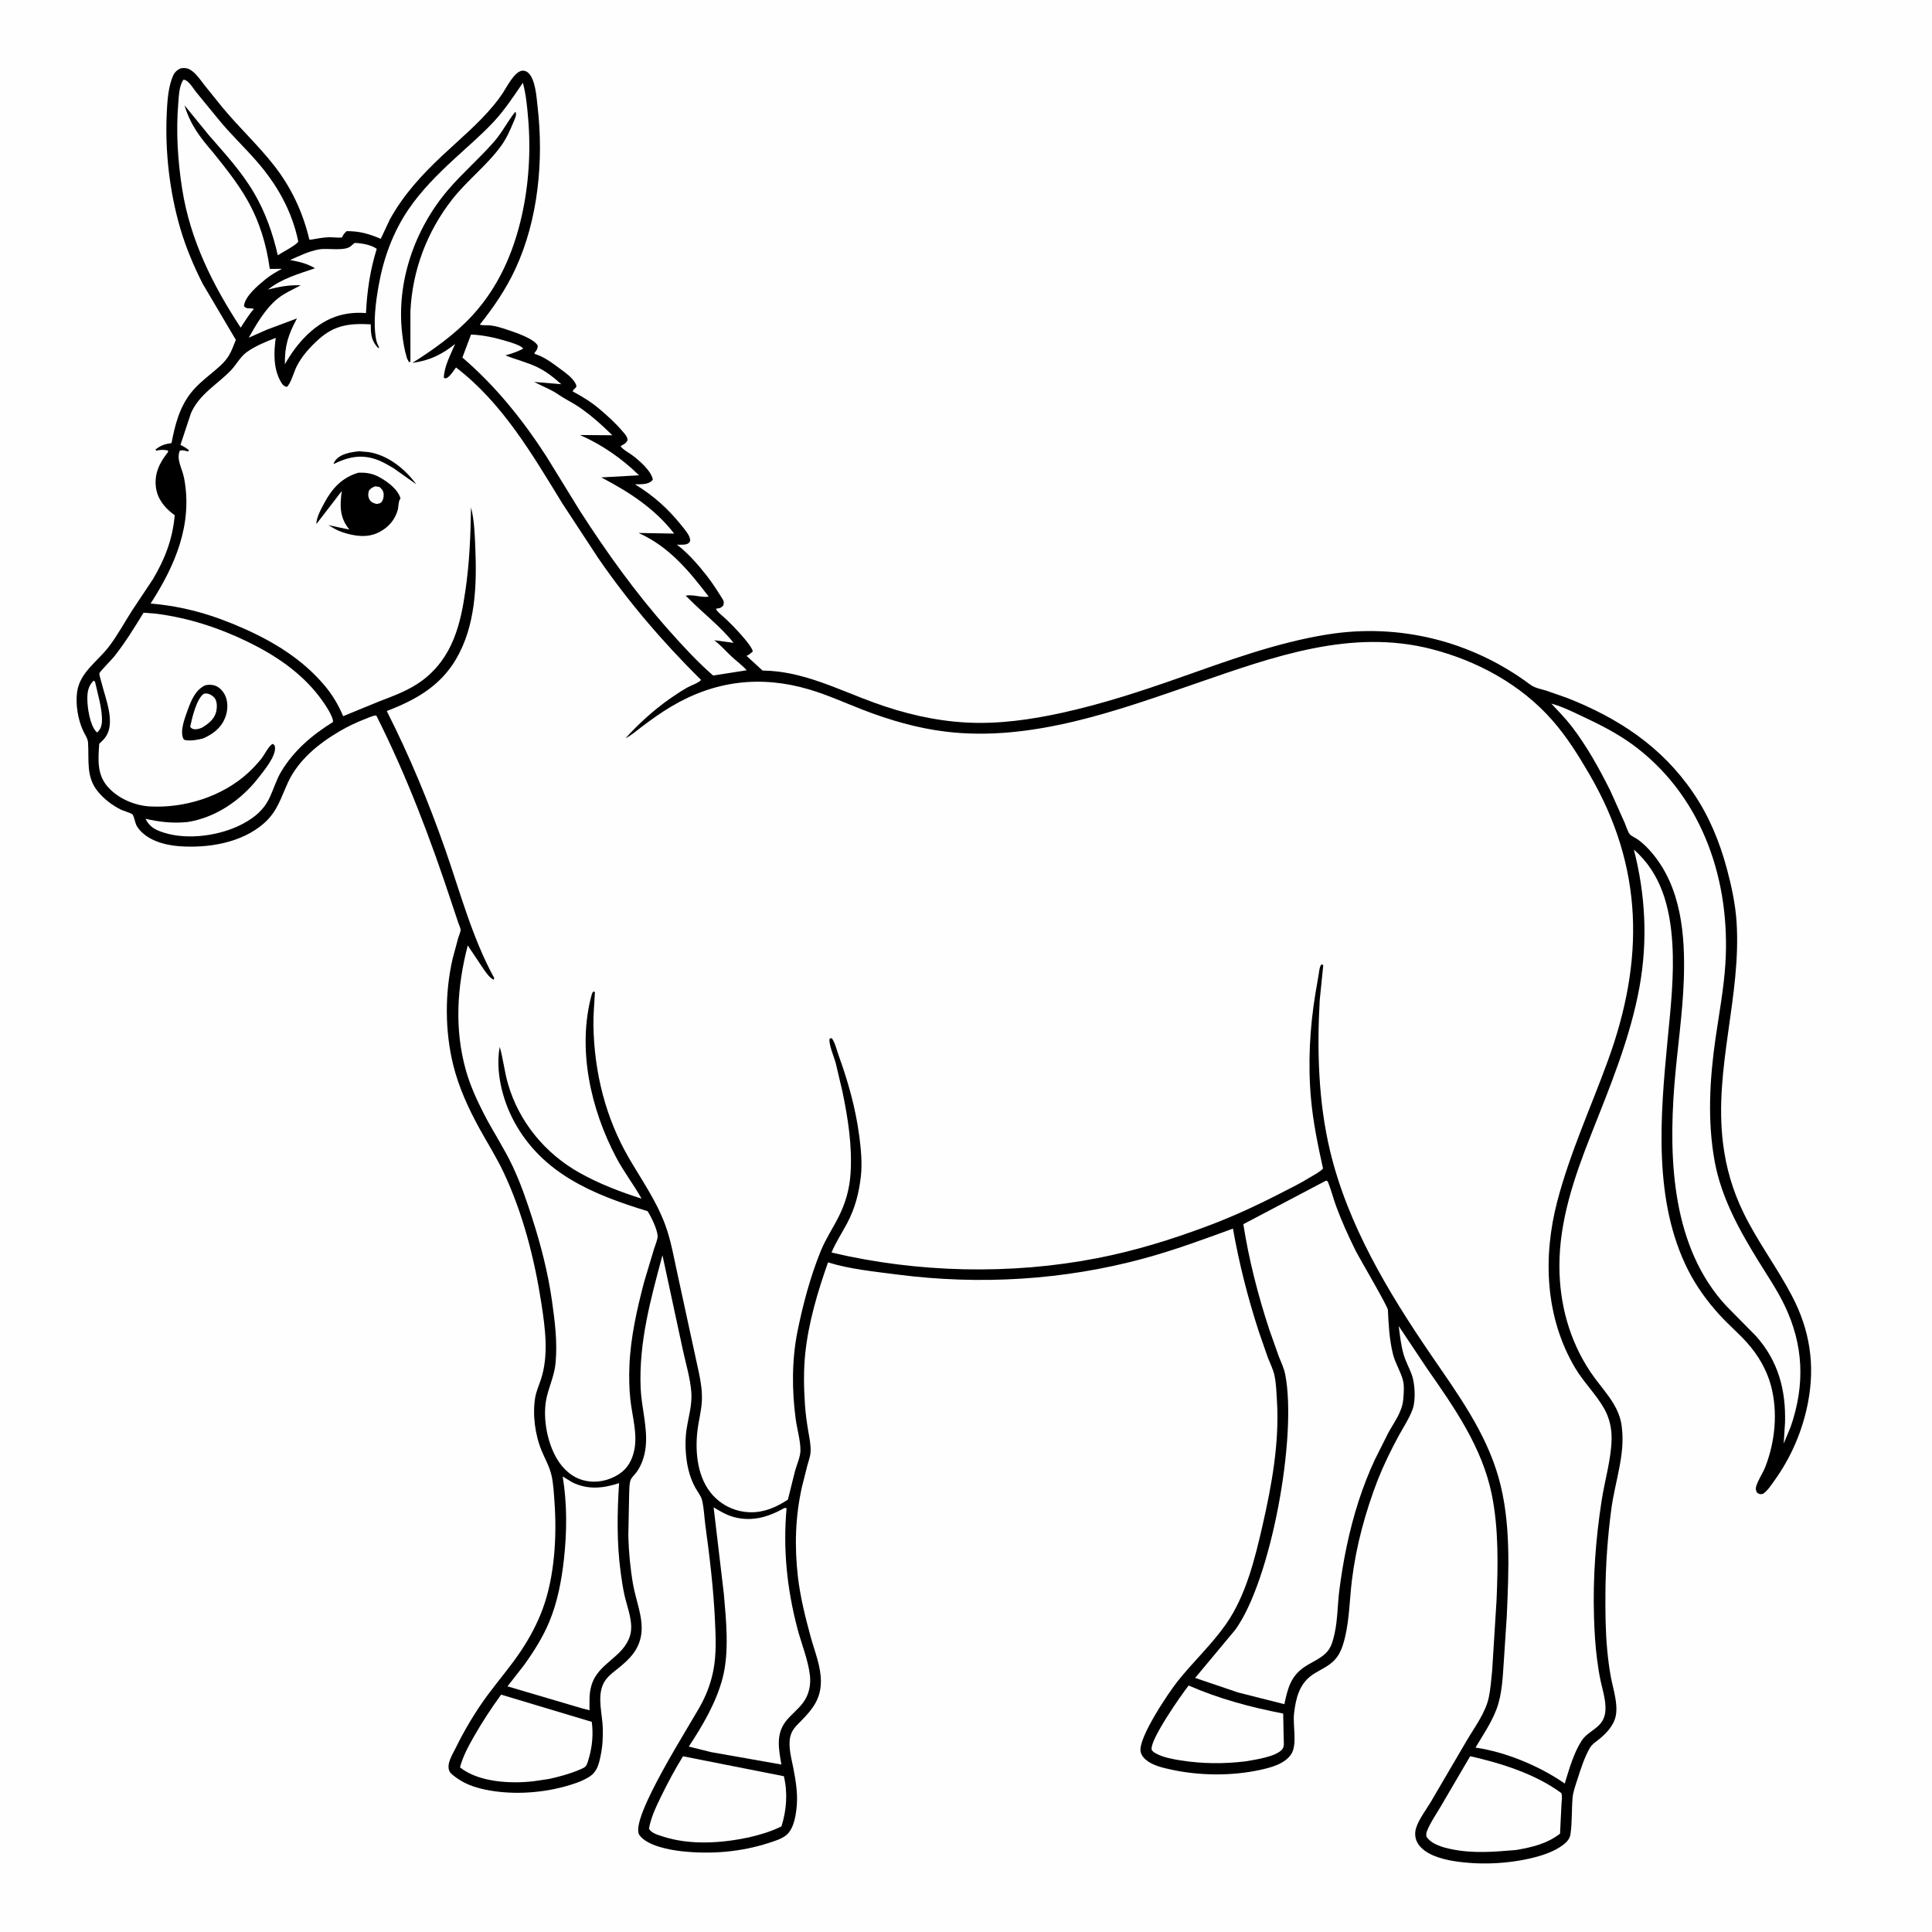 <svg version="1.1" xmlns="http://www.w3.org/2000/svg" style="display: block;" viewBox="0 0 2048 2048" width="1024" height="1024">
<path transform="translate(0,0)" fill="rgb(254,254,254)" d="M -0 -0 L 2048 0 L 2048 2048 L -0 2048 L -0 -0 z"/>
<path transform="translate(0,0)" fill="rgb(0,0,0)" d="M 191.401 72.5 C 194.948 71.718 198.795 72.106 201.927 74.081 C 208.01 77.919 212.597 84.923 216.94 90.493 L 236.158 114.32 C 253.584 135.308 273.723 153.966 290.521 175.428 C 308.795 198.777 321.15 225.159 327.898 253.938 C 329.755 254.095 329.025 254.152 330.817 253.847 C 336.558 252.87 342.459 251.685 348.287 251.5 C 353.036 251.349 357.766 252.181 362.5 251.764 C 363.924 248.685 364.941 247.241 367.5 245.018 C 380.963 244.959 391.288 247.844 403.612 253.184 L 413.339 232.5 C 427.667 206.526 447.186 185.267 468.689 165.081 C 487.49 147.433 507.44 130.971 523.846 110.947 C 527.046 107.041 530.062 103.069 532.852 98.858 C 537.108 92.433 545.141 76.174 553.27 74.983 C 555.458 74.662 557.724 75.365 559.425 76.733 C 567.689 83.386 568.688 102.939 569.851 112.921 C 576.479 169.789 570.597 232.908 546.282 285.156 C 536.179 306.867 523.404 325.474 508.588 344.141 C 511.918 345.157 516.441 344.585 520 344.985 C 525.916 345.651 531.91 347.602 537.534 349.477 C 545.487 352.129 566.245 358.887 570.07 366.5 C 569.867 369.698 569.146 370.908 567.136 373.405 L 566.5 374.174 L 566.877 375.218 C 576.686 377.988 585.894 385.165 594 391.116 C 599.225 394.953 606.019 399.786 609.421 405.395 C 613.474 412.078 608.387 410.411 607.088 414.905 C 617.028 420.237 626.374 425.92 635.037 433.205 C 643.665 440.46 652.174 448.163 659.5 456.737 C 662.088 459.767 664.918 462.337 665.259 466.5 C 663.975 469.173 662.954 469.986 660.482 471.389 L 657.772 473 C 660.362 476.594 666.318 479.723 670.005 482.421 C 677.364 487.805 690.618 499.267 692.028 508.5 L 691.045 509.602 C 686.464 513.997 678.98 513.197 673.048 513.406 C 692.605 525.187 708.617 539.631 722.814 557.499 C 725.729 561.169 730.63 566.739 731.494 571.458 C 731.8 573.129 731.474 574.252 730.19 575.5 C 727.512 578.103 721.126 577.281 717.568 577.39 C 729.65 586.596 740.184 598.75 749.484 610.682 C 754.618 617.269 759.199 624.288 763.631 631.36 C 764.628 632.951 766.978 636.164 767.211 638 C 767.376 639.292 766.884 640.584 766.721 641.875 C 763.695 644.856 763.056 644.652 759.016 645.266 C 759.023 647.595 767.395 654.211 769.469 656.148 C 775.138 661.443 796.643 683.208 798.001 690.5 C 796.388 692.051 794.991 693.324 793.025 694.419 L 791.413 695.295 L 808.318 710.803 C 850.879 711.267 887.868 730.774 926.83 744.93 C 958.254 756.347 990.954 764.113 1024.41 765.913 C 1058.42 767.742 1092.69 762.869 1125.84 755.585 C 1167.63 746.4 1208.27 733.211 1248.6 719.015 C 1300.42 700.776 1352.98 681.168 1407.43 672.5 C 1483.43 660.402 1559.84 679.476 1621.65 725.364 C 1627.17 729.464 1632.55 730.169 1639 732.087 L 1661.29 739.87 C 1715.64 761.279 1761.53 791.41 1794.84 840.347 C 1811.73 865.159 1822.79 892.086 1830.57 920.976 C 1835.47 939.162 1839.6 958.408 1840.83 977.241 C 1845.97 1055.89 1816.77 1132.35 1826.42 1211.53 C 1829.61 1237.8 1836.72 1262.1 1848.32 1285.88 C 1863.21 1316.4 1883.85 1343.7 1899.56 1373.69 C 1918.43 1409.71 1924.24 1446.48 1916.6 1486.46 C 1910.87 1516.46 1898.73 1544.82 1880.87 1569.59 C 1877.29 1574.55 1873.81 1580.2 1868.71 1583.64 C 1864.98 1584.03 1865.18 1584.16 1862.23 1581.89 C 1861.35 1579.31 1860.83 1578.32 1861.63 1575.6 C 1863.74 1568.45 1868.77 1561.59 1871.51 1554.44 C 1881.75 1527.7 1884.75 1496.75 1877.3 1468.84 C 1872.78 1451.9 1863.53 1436.24 1851.87 1423.22 C 1842.89 1413.2 1832.5 1404.42 1823.38 1394.48 C 1810.19 1380.09 1798.52 1364.19 1789.66 1346.76 C 1752.18 1272.98 1760 1183.06 1767.62 1103.44 C 1770.92 1068.94 1774.93 1034.17 1772.7 999.471 C 1770.29 962.059 1761.14 926.053 1731.97 900.625 C 1744.29 948.418 1746.76 997.282 1737.97 1046 C 1728.17 1100.31 1706.55 1152.21 1686.37 1203.32 C 1668.82 1247.74 1652.87 1294.16 1653.03 1342.51 C 1653.16 1382.4 1663.66 1420.98 1685.92 1454.34 C 1697.99 1472.44 1716.02 1488.43 1718.97 1511.17 L 1719.19 1513 C 1722.95 1541.33 1711.98 1570.86 1708.19 1598.89 C 1704.13 1628.97 1701.99 1659.5 1701.81 1689.86 C 1701.7 1709.49 1701.87 1729.31 1703.7 1748.88 C 1704.61 1758.64 1705.85 1768.46 1707.67 1778.1 C 1710.07 1790.83 1715.43 1806.3 1712.7 1819.22 C 1710.6 1829.15 1702.95 1837.26 1695.34 1843.45 C 1691.88 1846.26 1687.51 1849.05 1685.28 1852.97 C 1679.38 1863.32 1675.62 1875.25 1672.02 1886.55 C 1670 1892.89 1667.55 1899.29 1666.98 1905.96 C 1665.92 1918.56 1666.6 1931.87 1664.76 1944.32 C 1663.96 1949.71 1660.4 1953.15 1656.18 1956.24 C 1647.48 1962.58 1636.24 1966.46 1625.9 1969.07 C 1598.95 1975.87 1567.98 1977.23 1540.53 1972.72 C 1527.92 1970.65 1510.87 1965.96 1503.39 1954.77 C 1499.96 1949.64 1499.3 1943.36 1501.19 1937.5 C 1504.15 1928.33 1511.78 1918.36 1516.77 1910.01 L 1554.37 1845.8 C 1562.79 1831.32 1574.67 1815.88 1578.17 1799.4 C 1580.12 1790.15 1580.74 1780.44 1581.74 1771.04 L 1586.4 1696.43 C 1587.96 1659.59 1588.73 1620.32 1581.31 1584.06 C 1571.01 1533.81 1541.37 1491.72 1512.58 1450.45 L 1482.68 1405.66 C 1483.98 1415.62 1485.07 1425.84 1487.82 1435.52 C 1489.98 1443.08 1493.81 1449.8 1496.5 1457.12 C 1499.92 1466.42 1500.89 1483.92 1497.53 1493.54 L 1496.97 1495 C 1493.49 1504.33 1487.54 1513.02 1482.8 1521.78 C 1474.47 1537.18 1466.98 1552.48 1460.48 1568.75 C 1447.35 1602.91 1437.59 1638.45 1433.11 1674.84 C 1430.64 1694.82 1430.44 1716.62 1425.64 1736.15 C 1422.54 1748.76 1418.98 1758.03 1407.59 1765.61 C 1401.75 1769.49 1395.13 1772.33 1389.56 1776.57 C 1377.38 1785.85 1373.71 1800.24 1371.96 1814.71 L 1371.75 1816.5 C 1370.24 1828.8 1375.49 1849.4 1368.71 1859.54 C 1361.68 1870.04 1346.92 1873.77 1335.27 1876.28 C 1305.29 1882.73 1271.54 1882.38 1241.59 1875.88 C 1233.36 1874.1 1223.84 1871.94 1216.82 1867.09 C 1213.16 1864.56 1209.81 1861.04 1209.06 1856.5 C 1206.65 1841.88 1238.58 1794.47 1248.4 1782.13 C 1264.89 1761.4 1284.36 1743.46 1299.63 1721.63 C 1320.8 1691.38 1330.32 1652.07 1338.46 1616.5 C 1348.1 1574.35 1356.2 1529.51 1353.68 1486.1 C 1353.14 1476.98 1352.88 1467.22 1351.05 1458.29 C 1349.73 1451.8 1346.32 1445.09 1343.9 1438.9 L 1334.31 1411.3 C 1322.71 1375.48 1313.53 1339.46 1306.98 1302.37 C 1275.94 1313.74 1245.07 1325.14 1213.15 1333.85 C 1127.98 1357.1 1038.45 1362.37 951 1351.04 C 927.056 1347.93 900.795 1345.38 877.744 1338.18 C 866.804 1369.13 857.038 1401.92 853.613 1434.63 C 851.718 1452.73 852.074 1471.24 853.311 1489.37 C 853.937 1498.56 855.211 1507.69 856.734 1516.77 C 857.964 1524.1 859.716 1531.86 859.227 1539.31 C 858.9 1544.28 857.013 1549.05 855.714 1553.83 L 850.065 1576.32 C 842.998 1608.05 842.104 1639.32 845.831 1671.56 C 848.323 1693.11 853.708 1714.44 859.405 1735.34 C 863.568 1750.61 870.124 1765.94 870.181 1781.94 C 870.248 1800.77 861.507 1811.75 849.049 1824.38 C 844.062 1829.44 839.423 1833.62 837.74 1840.88 C 835.264 1851.55 839.061 1864.22 841.084 1874.83 C 843.403 1886.99 845.54 1899.76 844.729 1912.18 C 844.048 1922.61 841.928 1938.46 833.46 1945.35 C 828.442 1949.42 820.929 1951.65 814.861 1953.62 C 785.352 1963.2 753.86 1965.76 723.083 1962.45 C 710.006 1961.04 686.209 1956.77 677.898 1945.38 C 665.883 1928.9 734.469 1824.18 744.424 1804.48 C 750 1793.44 753.862 1782.61 756.216 1770.5 C 759.575 1753.22 758.712 1735.24 757.895 1717.77 C 756.32 1684.04 752.277 1650.25 747.697 1616.81 C 746.531 1608.29 746.259 1598.2 744.135 1590 C 743.012 1585.67 739.312 1581.03 737.108 1577.08 C 732.358 1568.58 729.346 1558.32 727.986 1548.72 C 726.432 1537.74 726.138 1525.85 727.826 1514.87 C 729.778 1502.17 733.776 1489.16 732.862 1476.23 C 731.806 1461.29 727.084 1445.91 723.917 1431.25 L 702.234 1330.6 C 689.771 1377.12 677.141 1422.46 679.097 1471.13 C 679.926 1491.77 686.688 1513.35 684.45 1533.82 C 683.447 1543 680.505 1552.4 675.163 1560 C 673.328 1562.61 670.259 1565.39 668.803 1568.09 C 666.991 1571.46 667.12 1579.99 666.927 1583.84 L 666.042 1628.01 C 666.518 1645.34 668.09 1662.31 671.058 1679.4 C 673.977 1696.21 681.849 1714.25 679.89 1731.29 C 677.904 1748.58 667.267 1759.02 654.397 1769.19 C 648.111 1774.16 641.994 1778.73 638.877 1786.39 C 633.338 1800.01 638.419 1816.92 638.945 1831.15 C 639.331 1841.6 638.723 1851.53 636.556 1861.76 C 634.603 1870.97 632.771 1878.4 624.344 1883.66 C 616.5 1888.55 607.034 1891.52 598.162 1893.92 C 571.355 1901.17 540.614 1902.7 513.416 1896.87 C 502.444 1894.52 492.047 1890.68 483 1883.91 C 480.961 1882.38 477.586 1880.01 476.463 1877.63 C 472.879 1870.03 479.72 1859.68 483.05 1852.9 C 492.538 1833.59 504.072 1814.21 516.859 1796.93 C 528.662 1780.98 541.749 1765.9 552.697 1749.33 C 561.731 1735.66 569.452 1721.19 575.171 1705.81 C 587.991 1671.34 590.426 1628.16 587.75 1591.65 C 587.077 1582.47 586.663 1573 584.623 1564 C 582.488 1554.58 577.884 1546.78 574.205 1537.95 C 567.177 1521.1 564.317 1499.39 567.335 1481.38 C 568.404 1475.01 571.285 1468.62 573.323 1462.48 C 581.852 1436.78 577.941 1408.17 573.931 1381.95 C 566.746 1334.97 554.296 1286.16 533.964 1243 C 526.281 1226.69 516.7 1211.7 508.065 1195.93 C 496.497 1174.81 486.394 1152.82 480.546 1129.39 C 471.538 1093.28 471.437 1052.6 479.783 1016.35 L 485.781 994.048 C 486.369 992.075 488.368 987.541 488.295 985.659 C 488.225 983.872 486.488 980.24 485.885 978.432 L 479.062 958 C 456.452 889.387 431.445 823.176 398.952 758.573 L 397.691 758.488 C 394.497 758.987 390.546 760.84 387.5 761.999 C 378.01 765.612 368.915 769.924 360.156 775.056 C 338.031 788.019 316.346 805.435 305.343 829.27 C 297.739 845.744 294.063 860.167 279.778 872.75 C 256.106 893.604 220.393 899.26 190 897.023 C 173.918 895.84 154.426 890.407 145.264 876.069 C 143.127 872.725 142.414 865.801 140.437 863.351 C 139.334 861.984 130.287 859.327 128.004 858.186 C 118.847 853.607 110.608 847.241 104.022 839.379 C 90.715 823.496 94.637 805.61 93.31 786.847 C 93.021 782.763 89.477 777.689 87.766 773.84 C 82.491 761.978 80.008 746.57 81.727 733.643 C 84.503 712.767 103.479 701.169 115.46 685.438 C 124.585 673.458 131.946 659.741 140.103 647.058 L 161.91 614.272 C 174.816 592.763 183.085 571.176 185.204 546.153 L 183.211 544.667 C 173.823 537.475 166.573 528.1 165.211 515.959 C 163.576 501.379 169.44 490.123 178.22 479.062 L 177.972 477.5 C 173.859 476.701 170.843 476.673 166.712 477.479 L 165.5 477.73 L 164.872 476.5 C 170.891 471.83 174.456 470.909 181.833 469.626 C 185.447 450.735 190.151 432.003 202.288 416.594 C 208.283 408.982 215.47 402.976 222.886 396.809 C 230.043 390.857 237.814 384.899 242.684 376.786 C 245.713 371.741 247.769 365.73 250.008 360.291 L 214.81 300.709 C 205.313 281.972 196.88 261.933 191.002 241.759 C 179.759 203.165 174.852 160.557 176.743 120.373 C 177.296 108.609 178.07 95.531 181.886 84.326 C 183.969 78.213 185.7 75.249 191.401 72.5 z"/>
<path transform="translate(0,0)" fill="rgb(254,254,254)" d="M 99.275 721.5 L 100.688 722.5 C 103.56 735.826 108.635 751.348 108.049 765 C 107.854 769.521 106.404 773.474 102.976 776.5 L 101.509 775.084 C 95.186 767.688 92.544 749.919 92.589 740.422 C 92.624 732.83 93.738 726.983 99.275 721.5 z"/>
<path transform="translate(0,0)" fill="rgb(254,254,254)" d="M 375.988 257.5 C 383.316 257.769 393.284 259.435 399.365 263.749 C 392.376 286.213 389.074 308.402 387.959 331.879 C 378.564 331.111 369.253 331.787 360.17 334.275 C 334.465 341.317 314.533 363.683 301.997 386.164 C 301.694 366.748 305.561 354.542 314.842 337.508 L 282.747 349.527 L 263.673 357.985 C 271.726 343.669 281.381 327.083 294.333 316.53 C 301.348 310.814 310.869 306.668 318.882 302.452 C 306.193 301.928 296.298 303.911 284.063 306.933 C 299.71 294.789 315.588 290.768 333.916 284.365 C 325.196 279.16 317.402 277.541 307.501 275.624 C 317.68 271.094 327.534 266.157 338.604 264.301 C 347.452 262.819 365.565 266.588 372.013 260.82 C 373.344 259.629 374.545 258.566 375.988 257.5 z"/>
<path transform="translate(0,0)" fill="rgb(254,254,254)" d="M 1260.01 1786.73 C 1292.17 1800.79 1325.81 1809.79 1360.22 1816.44 L 1360.78 1843.3 C 1360.85 1846.88 1361.6 1851.47 1359.14 1854.42 C 1352.53 1862.37 1329.8 1865.43 1320.23 1867.11 C 1297.09 1869.92 1274.27 1869.72 1251.22 1866.05 C 1242.84 1864.72 1232.74 1862.86 1225.25 1858.68 C 1223.6 1857.76 1221.05 1856.28 1220.77 1854.28 C 1219.27 1843.64 1252.75 1795.79 1260.01 1786.73 z"/>
<path transform="translate(0,0)" fill="rgb(254,254,254)" d="M 531.208 1796.39 L 627.272 1825.23 C 629.064 1837.73 627.841 1851.37 624.311 1863.46 C 623.561 1866.03 622.58 1870.25 620.929 1872.25 C 619.478 1874.02 615.219 1875.59 613.017 1876.5 C 603.04 1880.64 592.489 1883.43 581.968 1885.77 L 565.598 1888.19 C 541.256 1891 507.429 1889.31 487.602 1873.49 C 490.636 1861.85 496.767 1850.6 502.713 1840.21 C 511.407 1825.01 520.922 1810.54 531.208 1796.39 z"/>
<path transform="translate(0,0)" fill="rgb(254,254,254)" d="M 724.007 1861.74 L 830.93 1882.87 C 835.17 1900.58 833.802 1918.83 828.387 1936.04 C 817.17 1941.6 805.953 1944.86 793.801 1947.7 C 764.65 1953.93 731.432 1956.12 702.66 1946.78 C 697.798 1945.21 690.349 1943.23 687.955 1938.5 C 689.87 1926.95 695.285 1915.69 700.345 1905.21 C 707.552 1890.3 715.321 1875.85 724.007 1861.74 z"/>
<path transform="translate(0,0)" fill="rgb(254,254,254)" d="M 1558.45 1861.65 C 1591.29 1869.06 1627.75 1880.53 1655.05 1900.74 C 1656.36 1903.91 1655.37 1909.56 1655.19 1913.03 L 1653.71 1943.79 C 1639.55 1954.59 1624.47 1958.05 1607.23 1961.06 C 1584.15 1962.99 1562.4 1964.97 1539.38 1960.37 C 1529.92 1958.48 1517.73 1955.34 1512.15 1947 C 1511.74 1944.75 1511.77 1943.33 1512.61 1941.17 C 1516.11 1932.16 1522.63 1922.9 1527.51 1914.47 L 1558.45 1861.65 z"/>
<path transform="translate(0,0)" fill="rgb(254,254,254)" d="M 194.458 84.5 C 196.319 84.732 195.821 84.479 197.419 85.414 C 201.373 87.728 205.157 94.197 208.134 97.891 L 231.564 126.469 C 244.161 141.976 258.736 155.656 271.865 170.678 C 293.639 195.591 309.453 223.437 316.18 256 C 315.073 259.279 298.54 267.913 294.474 270.562 C 289.21 247.37 281.191 224.693 269.089 204.156 C 255.803 181.61 238.347 162.781 221.269 143.149 L 195.575 111.573 C 201.759 132.166 211.826 145.338 225.758 161.458 C 238.661 177.649 251.738 193.697 262 211.758 C 275.124 234.856 282.375 258.874 285.988 285.024 L 298.786 284.983 C 292.59 288.365 286.641 291.706 281.187 296.235 C 273.459 302.652 259.52 314.039 258.61 324.5 C 261.909 328.44 264.711 325.864 269.141 327.5 C 263.786 333.492 259.551 340.62 255.121 347.317 C 225.553 302.312 201.763 254.68 193.224 200.999 C 188.448 170.981 186.439 139.766 188.974 109.5 C 189.621 101.779 189.834 90.884 194.458 84.5 z"/>
<path transform="translate(0,0)" fill="rgb(254,254,254)" d="M 596.481 1565.13 L 606.796 1571.43 C 623.522 1579.45 639.314 1577.72 656.258 1572.2 C 654.174 1603.72 653.749 1635.64 657.964 1667 C 659.038 1674.99 660.253 1683.13 661.995 1691 C 664.926 1704.25 671.996 1720.53 667.828 1734 C 660.663 1757.16 633.948 1762.82 627.069 1786.3 L 626.633 1787.86 C 624.352 1795.84 624.952 1804.66 624.916 1812.91 L 616.776 1810.87 L 537.962 1787.59 L 555.212 1765.49 C 565.736 1750.91 575.45 1735.62 582.349 1718.96 C 590.949 1698.19 595.217 1675.76 597.72 1653.51 C 601.021 1624.15 601.273 1594.33 596.481 1565.13 z"/>
<path transform="translate(0,0)" fill="rgb(254,254,254)" d="M 831.621 1598.5 L 833.816 1598.69 C 829.891 1642.07 834.204 1683.94 845.226 1726.08 C 849.468 1742.3 856.548 1759.13 858.522 1775.69 C 859.741 1785.92 857.627 1796.26 851.471 1804.7 C 846.048 1812.13 838.139 1817.78 832.575 1825.21 C 822.263 1838.98 825.667 1854.86 828.286 1870.46 L 753.758 1857.32 L 730.138 1851.44 C 744.887 1829.07 759.347 1804.58 766.087 1778.47 C 773.198 1750.92 769.726 1717.43 767.294 1689.4 L 756.477 1597.85 C 763.056 1601.82 770.327 1606.1 777.784 1608.11 C 797.311 1613.37 814.618 1608.09 831.621 1598.5 z"/>
<path transform="translate(0,0)" fill="rgb(254,254,254)" d="M 499.302 354.654 C 511.986 355.087 524.91 357.996 537.042 361.645 C 540.884 362.8 552.778 366.212 554.603 369.608 C 548.363 372.812 542.511 374.898 535.736 376.697 C 546.795 381.187 558.752 384.035 569.5 389.188 C 578.949 393.718 587.236 400.29 594.946 407.289 L 566.249 404.845 C 574.488 409.373 584.178 412.804 591.781 418.149 C 598.202 422.662 605.497 426.015 612.095 430.356 C 625.389 439.105 637.76 450.3 649.144 461.395 L 614.854 461.152 C 638.057 471.367 659.38 486.161 677.423 503.845 L 637.339 506.068 C 666.784 521.492 694.091 538.994 714.64 565.624 L 676.86 564.957 C 709.367 579.485 730.25 605.043 751.266 632.449 C 743.536 633.799 734.719 629.726 726.853 631.5 L 729.5 633.979 C 745.472 650.335 763.208 663.388 777.621 681.417 L 757.066 678.689 C 763.792 683.658 769.166 690.054 775.261 695.731 C 780.614 700.715 786.621 705.03 791.5 710.49 L 755.942 716.083 C 738.989 701.337 723.961 684.933 709.063 668.169 C 673.734 628.416 643.322 586 614.59 541.31 L 579.116 483.677 C 554.081 444.987 525.214 408.994 490.136 378.997 L 499.302 354.654 z"/>
<path transform="translate(0,0)" fill="rgb(254,254,254)" d="M 1644.45 745.827 L 1650.33 747.642 C 1661.3 751.426 1671.99 756.851 1682.47 761.809 C 1701.29 770.711 1719.38 780.398 1735.85 793.233 C 1805.88 847.83 1834.38 935.04 1828.99 1021.54 C 1827.35 1047.93 1822.3 1074.46 1818.54 1100.64 C 1812.34 1143.75 1809.76 1188.06 1817.62 1231.1 C 1824.62 1269.42 1843.7 1303.89 1863.95 1336.7 C 1873.38 1351.99 1883.7 1367.15 1891.53 1383.33 C 1911.97 1425.6 1913.56 1467.88 1898.27 1512.24 L 1890.78 1530.32 L 1892.19 1508.43 C 1893.26 1473.3 1884.89 1442.34 1861.11 1415.96 L 1829.88 1384.3 C 1772.59 1322.43 1768.64 1230.03 1774.91 1150.19 C 1777.83 1113.05 1783.62 1075.74 1784.9 1038.53 C 1786.52 991.246 1782.36 939.724 1749.82 902.572 C 1745.85 898.041 1741.38 893.69 1736.5 890.143 C 1734.11 888.404 1729.66 886.476 1727.77 884.464 C 1725.6 882.165 1723.64 875.479 1722.34 872.464 L 1707 838.183 C 1695.29 814.742 1681.96 790.652 1665.9 769.846 C 1659.36 761.378 1651.76 753.63 1644.45 745.827 z"/>
<path transform="translate(0,0)" fill="rgb(254,254,254)" d="M 152.17 649.503 L 165.125 650.495 C 198.993 654.782 231.327 665.186 262 680.047 C 291.395 694.289 318.609 712.399 338.642 738.633 C 342.272 743.387 353.756 759.402 352.958 765.381 C 331.056 778.977 311.443 795.589 298.07 817.951 C 292.934 826.538 290.249 835.992 286.064 845 C 279.838 858.402 270.019 866.571 257.152 873.399 C 233.638 885.876 199.124 890.774 173.688 882.641 C 164.497 879.703 158.651 876.642 154.217 867.954 C 169.748 871.444 183.182 872.971 199.046 871.355 C 228.801 866.549 255.356 848.312 273.726 824.76 C 279.389 817.501 293.201 801.228 291.4 791.404 C 291.042 789.452 290.563 789.625 289.054 788.545 C 284.85 790.479 280.157 800.473 276.865 804.5 C 272.577 809.746 267.817 814.874 262.81 819.444 C 235.495 844.378 195.864 856.78 159.21 854.876 C 142.559 854.011 124.515 846.211 113.653 833.382 C 102.544 820.263 104.132 804.375 105.183 788.384 C 108.017 785.746 110.947 783.111 112.915 779.731 C 122.018 764.099 111.557 739.883 107.728 724 C 107.141 721.564 105.127 715.908 105.373 713.612 C 105.498 712.445 119.213 698.225 120.78 696.261 C 132.522 681.543 142.333 665.518 152.17 649.503 z"/>
<path transform="translate(0,0)" fill="rgb(0,0,0)" d="M 217.442 726.5 C 220.313 725.624 224.501 725.745 227.359 726.606 C 232.607 728.187 236.566 732.65 238.792 737.5 C 242.059 744.618 241.488 753.653 238.653 760.804 C 234.306 771.765 225.713 778.246 215.214 782.787 C 209.967 784.195 201.384 785.779 196.113 784.407 C 194.877 784.085 194.916 784.075 194.34 782.912 C 190.392 774.942 196.213 760.281 199.056 752.41 C 202.71 742.292 207.195 731.288 217.442 726.5 z"/>
<path transform="translate(0,0)" fill="rgb(254,254,254)" d="M 215.89 735.5 C 217.022 735.208 217.208 735.094 218.524 735.109 C 221.93 735.148 226.003 737.699 227.878 740.464 C 230.532 744.378 230.148 751.178 228.877 755.5 C 226.72 762.839 220.413 767.542 214.192 771.322 C 211.835 772.276 209.101 773.221 206.5 773.049 C 204.135 772.893 203.067 772.246 201.593 770.5 C 203.524 761.263 208.141 741.164 215.89 735.5 z"/>
<path transform="translate(0,0)" fill="rgb(254,254,254)" d="M 1405.66 1251.5 L 1407.42 1252.23 C 1410.95 1260.76 1413.15 1269.89 1416.34 1278.57 C 1422.2 1294.49 1429.37 1310.44 1436.96 1325.62 C 1441.39 1334.47 1471.05 1384.59 1471.24 1388.63 C 1471.97 1404.5 1472.75 1419.52 1476.52 1435.11 C 1478.92 1445.03 1484.59 1453.41 1487.12 1462.92 C 1488.79 1469.21 1488.04 1476.96 1487.51 1483.36 C 1486.39 1496.69 1477.93 1507.37 1471.66 1518.84 L 1457.5 1547.08 C 1450.88 1561.24 1445.09 1576.13 1440.27 1590.99 C 1430.33 1621.63 1423.77 1654.08 1419.72 1686 C 1417.81 1701.05 1417.97 1717.25 1414.65 1731.96 C 1413.23 1738.29 1411.56 1745.1 1407.41 1750.24 C 1401.53 1757.52 1391.12 1761.55 1383.38 1766.63 C 1368.2 1776.59 1365.04 1789.76 1361.48 1806.51 L 1312.4 1794.09 L 1266.91 1778.66 L 1309.44 1727.62 C 1347.47 1675.37 1375.33 1522.12 1362.34 1456.71 C 1361.04 1450.18 1357.91 1443.85 1355.5 1437.68 L 1345.37 1409.02 C 1333.42 1372.52 1323.94 1335.64 1317.99 1297.68 L 1405.66 1251.5 z"/>
<path transform="translate(0,0)" fill="rgb(254,254,254)" d="M 554.281 87.736 C 557.586 99.972 558.76 112.751 559.843 125.346 C 562.814 159.896 560.598 195.917 552.873 229.715 C 543.974 268.647 528.103 304.553 500.842 334.271 C 482.687 354.063 459.726 370.477 437.121 384.705 C 455.451 382.154 468.108 376.031 482.468 364.612 C 477.827 375.439 470.752 388.524 470.476 400.5 L 472.5 401.137 C 476.695 399.931 480.737 392.978 483.409 389.535 C 532.781 427.352 564.32 481.821 596.276 533.899 L 633.907 591.258 C 665.82 637.782 703.093 681.154 743.163 720.789 C 740.483 724.004 732.571 726.537 728.659 728.748 C 722.072 732.471 715.711 736.683 709.532 741.045 C 692.887 752.796 676.719 767.402 663.101 782.587 C 669.66 779.262 675.37 774.094 681.243 769.681 C 691.006 762.347 700.875 755.307 711.379 749.052 C 757.722 721.458 806.514 715.592 858.098 730.948 C 877.544 736.738 896.01 745.184 914.895 752.5 C 943.16 763.45 972.651 771.969 1002.79 775.602 C 1094.08 786.604 1185.51 752.859 1270.42 723.568 C 1350.07 696.096 1432.33 666.232 1517.27 687.998 C 1565.92 700.467 1612.29 725.622 1645.61 763.634 C 1660.98 781.167 1673.02 800.507 1684.73 820.565 C 1742.68 919.857 1743.06 1018.37 1704.4 1124.45 C 1686.34 1174 1664.17 1222.27 1650.79 1273.41 C 1635.33 1332.53 1637.94 1396.43 1669.68 1450.02 C 1678.78 1465.39 1692.06 1478.11 1700.68 1493.52 C 1706.06 1503.15 1708.52 1514.18 1708.37 1525.16 C 1708.06 1546.33 1701.2 1568.94 1697.91 1589.95 C 1691.5 1630.95 1688.46 1672.51 1689.7 1714.01 C 1690.15 1728.95 1691.03 1744.02 1692.94 1758.84 C 1693.97 1766.84 1695.17 1774.78 1696.91 1782.65 C 1699.24 1793.22 1703.44 1806.1 1701.34 1816.89 C 1698.34 1832.26 1683.77 1834.02 1676.5 1845.37 C 1668.07 1858.54 1663.27 1875.71 1658.69 1890.6 C 1632.14 1872.16 1596.12 1857.11 1564.08 1852.53 C 1571.97 1839.4 1580.91 1826.19 1586.37 1811.8 C 1592.28 1796.2 1592.92 1778.05 1594.09 1761.52 L 1597.24 1713.29 C 1599.34 1664.91 1601.91 1613.74 1588.66 1566.66 C 1574.91 1517.83 1544.87 1477.1 1516.65 1435.83 C 1471.54 1369.83 1428.5 1298.15 1409.81 1219.54 C 1397.52 1167.81 1395.99 1113.12 1398.95 1060.21 L 1402.73 1023.06 L 1401.03 1022.28 C 1400.41 1022.88 1400.07 1023.11 1399.69 1024 C 1398.57 1026.58 1398.27 1030.68 1397.76 1033.5 L 1394.44 1052.84 C 1388.34 1089.91 1386.33 1127.79 1389.76 1165.26 C 1392.04 1190.16 1397.09 1214.35 1402.47 1238.71 C 1399.06 1242.48 1392.67 1245.56 1388.24 1248.31 C 1377.56 1254.92 1366.19 1260.41 1355.02 1266.13 C 1330.16 1278.86 1305.4 1290.2 1279.21 1299.97 C 1241.24 1314.14 1203.29 1325.87 1163.44 1333.64 C 1071.42 1351.59 972.713 1349.28 881.465 1327.74 C 885.855 1316.95 892.568 1306.97 898.005 1296.67 C 906.689 1280.22 910.529 1264.58 912.647 1246.24 C 914.042 1232.41 912.655 1217.73 910.836 1204.03 C 906.943 1174.7 899.112 1146.76 889.064 1119 C 887.108 1113.6 885.103 1104.76 881.594 1100.42 L 879.5 1101.02 C 877.852 1105.57 884.347 1121.29 885.773 1126.37 L 892.922 1156.67 C 898.897 1185.15 903.575 1215.17 901.594 1244.31 C 900.49 1260.56 896.337 1275.19 889.068 1289.71 C 883.002 1301.83 875.342 1313.13 870.194 1325.73 C 859.172 1352.68 850.994 1383.2 845.288 1411.77 C 839.289 1441.8 839.416 1474 843.481 1504.28 C 844.906 1514.9 848.535 1526.89 848.51 1537.5 C 848.495 1544.09 844.624 1552.62 842.808 1559.15 L 835.199 1589.69 C 823.181 1597.52 810.453 1603.24 795.912 1603.06 C 780.572 1602.86 766.423 1596.59 755.986 1585.39 C 739.309 1567.51 736.588 1539.58 739.342 1516.44 C 740.595 1505.91 743.49 1495.64 744.01 1485 C 744.489 1475.19 743 1465.51 741.032 1455.93 L 718.639 1352.69 C 714.553 1334.64 711.569 1315.65 705.119 1298.28 C 695.552 1272.52 680.567 1251.4 666.874 1227.91 C 641.925 1185.11 629.847 1136.44 629.059 1087.07 C 628.868 1075.08 630.099 1063.44 630.643 1051.5 L 629 1051.09 C 628.019 1052.09 627.641 1052.78 627.269 1054.14 C 611.563 1111.53 626.05 1175.72 653.383 1227.32 C 661.362 1242.39 671.803 1255.76 680.076 1270.59 C 657.37 1263.42 635.451 1254.96 614.603 1243.35 C 577.98 1222.95 549.999 1189.1 538.416 1148.68 C 534.728 1135.81 533.425 1122.51 529.719 1109.7 C 525.04 1135.61 532.5 1165.55 544.709 1188.34 C 574.646 1244.22 629.008 1266.35 686.419 1283.89 C 690.294 1289.6 696.898 1303.51 697.121 1310.34 C 697.235 1313.82 694.44 1320.29 693.325 1323.84 L 682.882 1358.65 C 675.261 1387.49 668.383 1417.96 667.204 1447.84 C 666.733 1459.76 666.936 1471.74 668.213 1483.6 C 670.049 1500.65 675.942 1519.89 672.406 1536.93 C 670.178 1547.67 665.401 1556.74 655.96 1562.77 C 645.041 1569.76 632.078 1572.4 619.365 1569.39 C 606.454 1566.33 596.533 1557.06 590.017 1545.82 C 579.425 1527.55 574.669 1500.18 579.852 1479.69 C 582.848 1467.85 587.673 1457.59 588.888 1445.17 C 591.049 1423.06 588.203 1400.67 585.093 1378.78 C 580.833 1348.8 573.309 1319.67 564.042 1290.88 C 558.082 1272.35 551.824 1254.14 543.539 1236.5 C 534.455 1217.16 522.571 1199.48 512.853 1180.52 C 505.472 1166.11 498.534 1150.93 494.077 1135.33 C 481.445 1091.11 484.453 1046.24 495.825 1002.21 L 513.058 1027.95 C 515.841 1031.74 518.906 1036.38 523.215 1038.5 L 524.012 1037 C 500.583 994.254 488.09 946.618 472.091 900.83 C 454.57 850.688 434.01 801.111 409.986 753.717 C 440.079 742.22 466.377 727.579 483.233 699.05 C 504.305 663.383 505.497 620.241 503.828 580 C 503.263 566.368 502.742 551.059 499.286 537.818 C 498.877 567.504 497.659 596.958 493.309 626.365 C 490.712 643.918 487.68 660.463 481.073 677 C 473.863 695.048 462.542 710.491 446.741 722.004 C 433.161 731.898 417.175 737.677 401.63 743.648 L 363.756 759.181 C 358.615 746.99 352.438 736.597 343.895 726.468 C 320.839 699.13 290.675 680.556 258.279 666.202 C 225.708 651.77 195.275 642.816 159.65 639.762 C 185.689 599.486 204.594 555.504 195.085 506.5 C 193.18 496.687 186.831 487.535 190.5 477.88 C 193.577 476.67 196.106 477.884 199.291 478.582 L 200.393 477.5 C 197.685 474.816 194.647 473.353 191.279 471.624 L 202.458 437.901 C 211.474 417.607 229.961 407.916 244.709 392.654 C 250.593 386.566 254.494 378.412 261.393 373.4 C 270.518 366.769 281.85 362.189 292.327 358.176 C 290.047 373.663 289.673 391.579 298.16 405.5 C 299.843 408.261 300.971 409.351 304 410.146 C 307.779 407.716 311.92 393.576 314.183 389 C 319.856 377.532 328.493 368.053 337.959 359.558 C 354.964 344.298 371.118 342.627 393.042 343.819 L 393.047 345.691 C 393.103 355.035 394.062 362.073 401 368.947 L 401.925 368.5 C 400.576 365.7 399.242 362.837 398.674 359.76 C 395.368 341.829 398.278 320.105 401.47 302.258 C 406.586 273.651 416.658 245.943 433.065 221.867 C 446.652 201.928 463.732 184.949 481.377 168.631 C 495.5 155.569 510.204 143.16 523.341 129.067 C 535.159 116.389 544.512 101.974 554.281 87.736 z"/>
<path transform="translate(0,0)" fill="rgb(0,0,0)" d="M 380.788 478.374 L 391.013 479.261 C 411.379 482.563 429.437 497.105 441.28 513.389 L 417.484 496.543 C 411.421 492.868 405.247 489.225 398.514 486.913 C 382.198 481.31 368.418 484.63 353.5 491.989 C 353.962 490.761 354.378 489.566 355.169 488.5 C 360.863 480.821 371.991 479.278 380.788 478.374 z"/>
<path transform="translate(0,0)" fill="rgb(0,0,0)" d="M 546.211 118.5 C 548.51 120.907 545.231 127.18 544.188 129.701 C 540.615 138.336 536.843 146.789 531.36 154.408 C 516.454 175.118 495.283 191.073 479.473 211.237 C 452.599 245.513 437.146 286.488 435.048 330.094 L 435.074 383.5 L 433.5 383.856 L 431.5 380.056 C 428.76 371.3 427.305 362.315 426.267 353.221 C 420.035 298.613 439.697 242.518 475.11 201.106 C 490.332 183.304 508.251 167.955 523.624 150.333 C 532.303 140.383 538.052 128.691 546.211 118.5 z"/>
<path transform="translate(0,0)" fill="rgb(0,0,0)" d="M 379.827 501.108 C 388.239 500.79 394.858 501.778 402.414 505.957 C 410.995 510.703 421.802 518.663 424.576 528.423 C 422.204 530.724 422.562 537.159 421.629 540.527 C 418.709 551.078 411.761 558.973 402.125 564.023 C 389.604 570.585 375.831 568.402 363 564.178 C 357.555 562.386 353.01 559.606 348.14 556.654 L 358.24 558.837 L 370.323 561.37 L 369.353 560.112 C 359.83 547.683 360.31 535.423 362.28 520.543 L 335.43 555.44 C 335.106 548.872 340.886 538.586 343.958 532.872 C 352.29 517.374 362.595 506.295 379.827 501.108 z"/>
<path transform="translate(0,0)" fill="rgb(254,254,254)" d="M 397.938 515.5 C 399.413 515.566 401.042 516.066 402.5 516.358 C 404.167 517.956 405.585 519.31 406.294 521.571 C 407.19 524.43 406.685 528.574 405.119 531.128 C 403.478 533.805 402.379 533.563 399.5 534.188 L 398.205 533.953 C 395.421 533.197 392.818 531.882 391.5 529.195 C 389.951 526.037 390.149 523.233 391.135 520 C 393.431 517.373 394.635 516.628 397.938 515.5 z"/>
</svg>